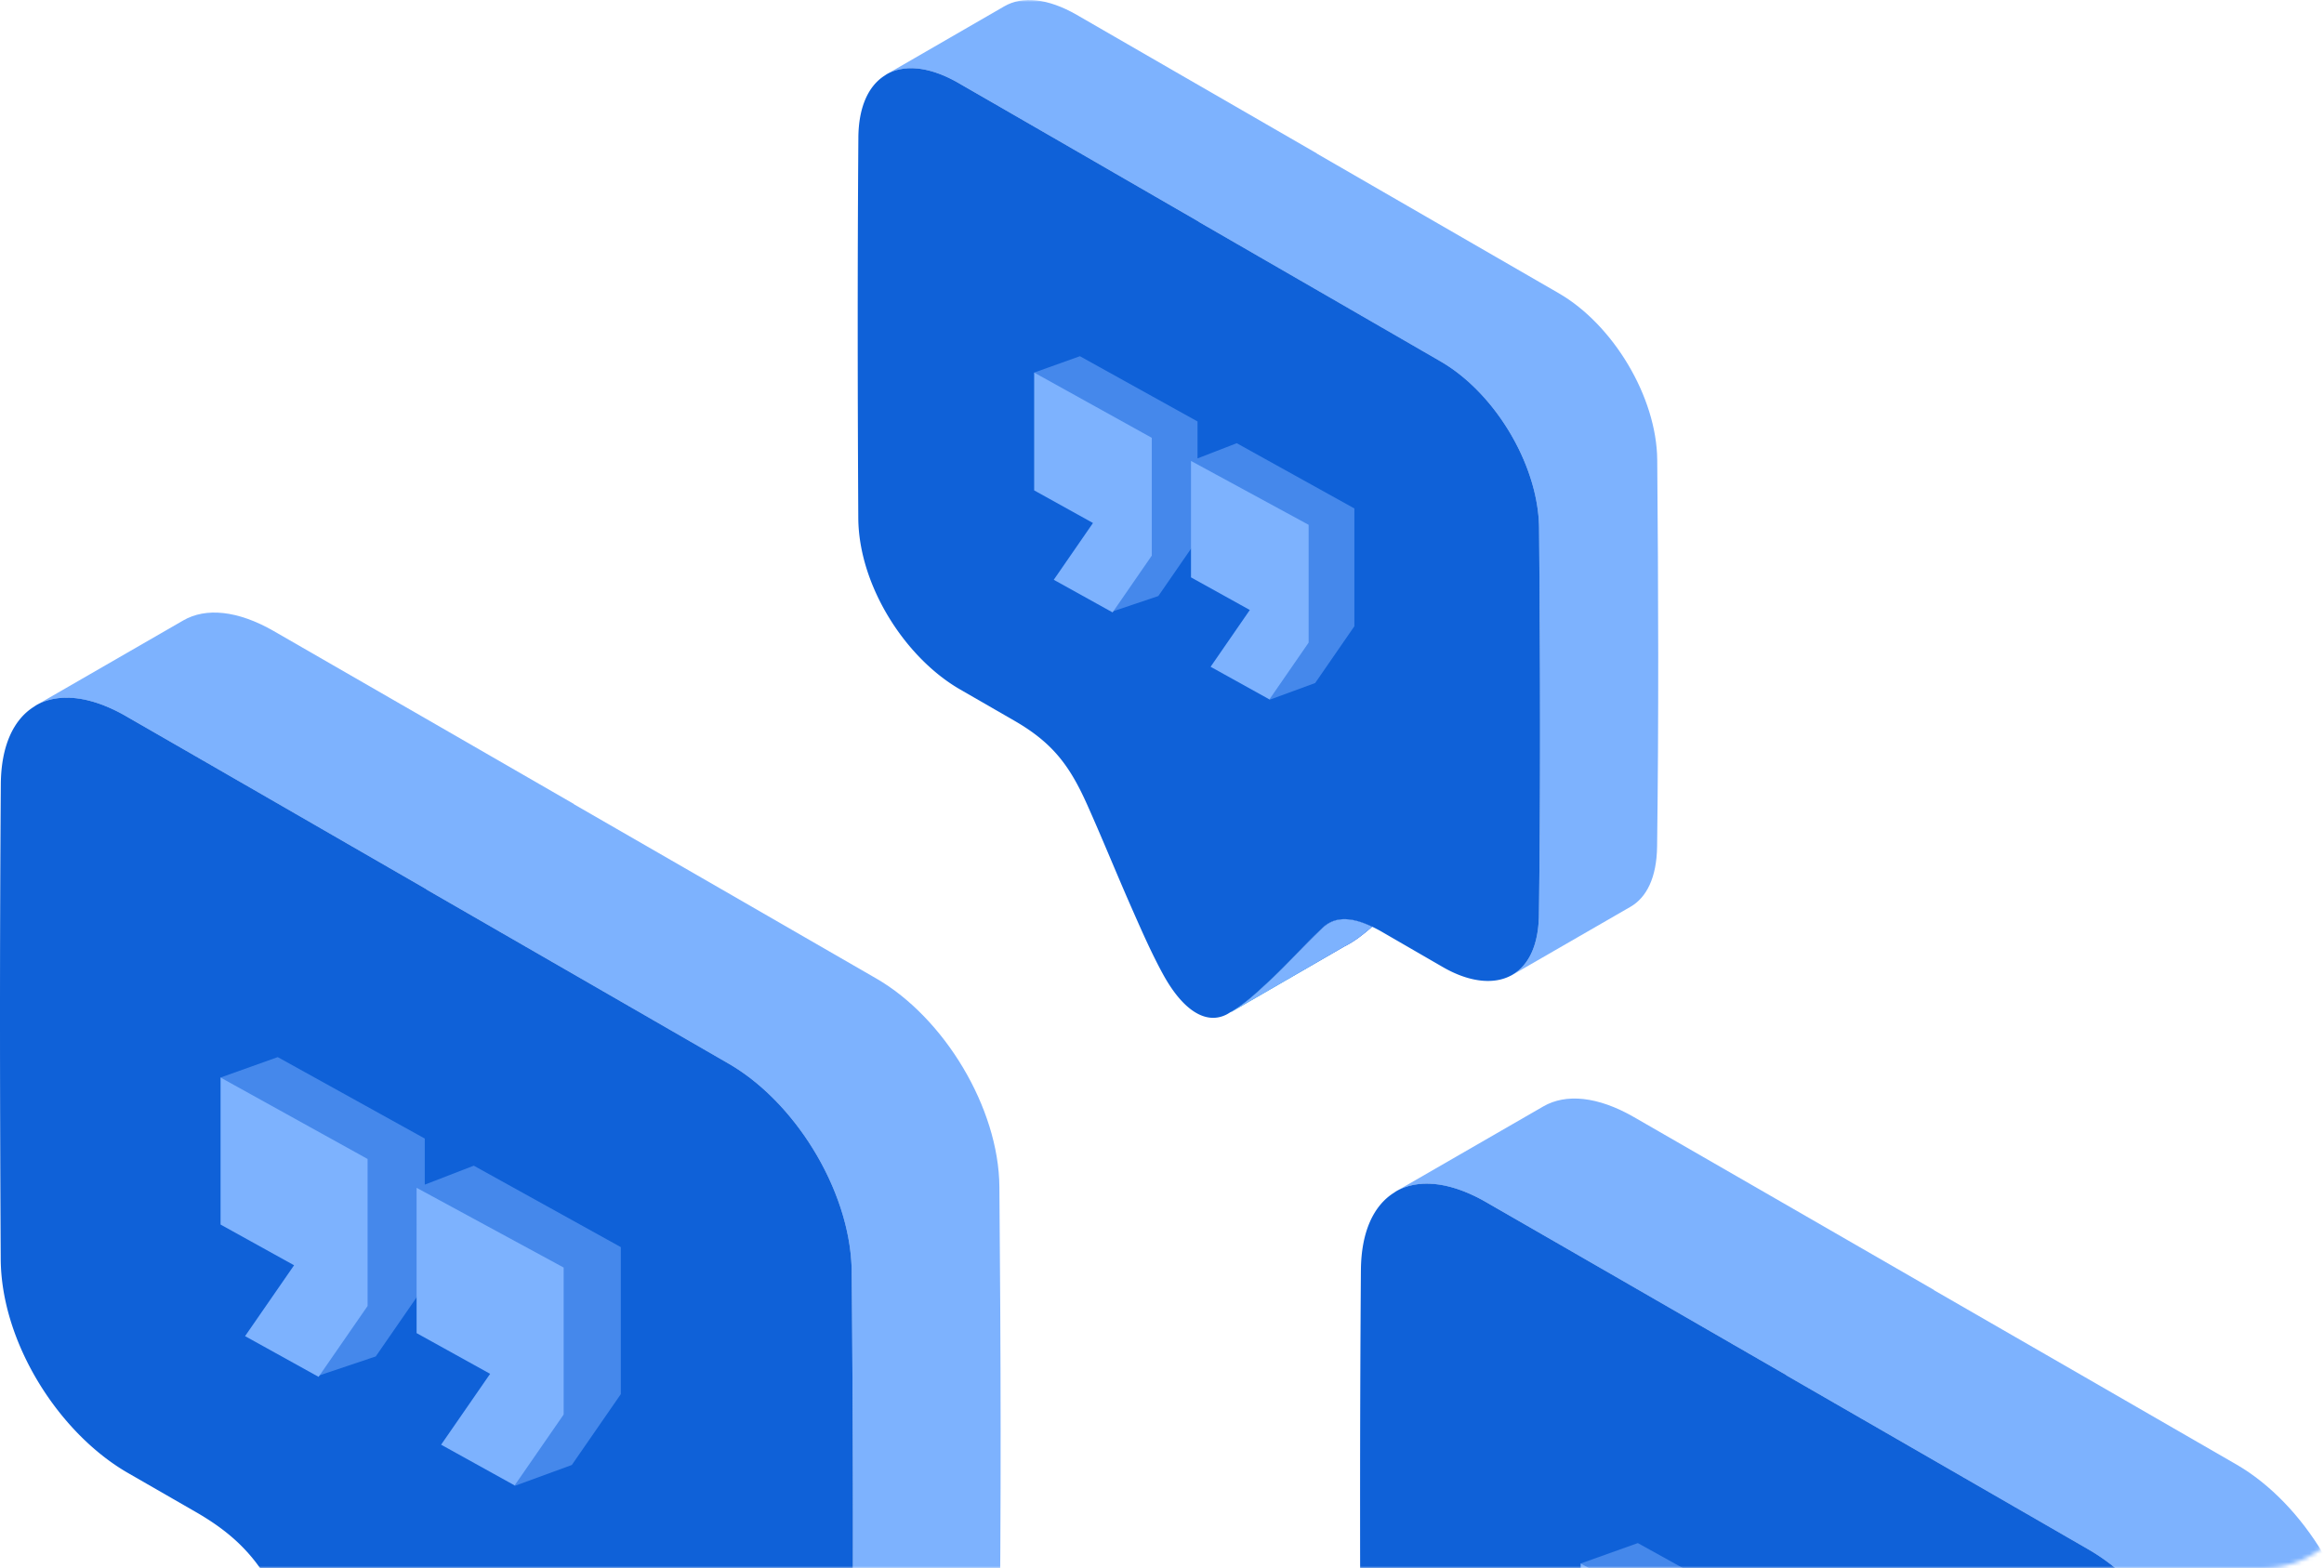 <svg xmlns="http://www.w3.org/2000/svg" xmlns:xlink="http://www.w3.org/1999/xlink" width="569" height="384" viewBox="0 0 569 384">
    <defs>
        <rect id="a" width="600" height="384" rx="24"/>
        <linearGradient id="c" x1="47.782%" x2="51.31%" y1="33.992%" y2="66.829%">
            <stop offset="0%" stop-color="#0647C7"/>
            <stop offset="100%" stop-color="#118CDE"/>
        </linearGradient>
    </defs>
    <g fill="none" fill-rule="evenodd" transform="translate(-22)">
        <mask id="b" fill="#fff">
            <use xlink:href="#a"/>
        </mask>
        <g mask="url(#b)">
            <g fill-rule="nonzero">
                <path fill="#7DB2FE" d="M230.484 429.53c.52-39.063.381-78.524.042-118.088-.163-19.348-13.526-41.394-30.143-50.99-24.674-14.25-49.349-28.446-74.024-42.667v-.06c-24.493-14.118-48.992-28.254-73.485-42.342-8.626-4.958-16.236-5.76-21.729-2.856 5.04-2.905 30.978-17.856 35.715-20.597 5.517-3.195 13.314-2.488 22.176 2.608 24.5 14.088 48.992 28.23 73.492 42.348v.054c24.668 14.22 49.343 28.417 74.017 42.668 16.617 9.595 29.98 31.642 30.143 50.995.34 39.558.478 79.02-.042 118.082-.127 9.601-3.273 15.597-8.094 18.4-5.559 3.224-36.591 21.073-36.591 21.073v-.042c5.05-2.7 8.39-8.72 8.523-18.586z"/>
                <path fill="#0F61D8" d="M22.2 192.045c.067-9.377 3.086-15.79 8.046-18.942.266-.17.514-.363.786-.507a.713.713 0 0 1 .115-.067c5.487-2.904 13.103-2.107 21.729 2.856 24.493 14.088 48.986 28.224 73.485 42.342v.054c24.675 14.22 49.343 28.423 74.024 42.668 16.617 9.595 29.98 31.642 30.143 50.995.339 39.564.478 79.025-.042 118.088-.133 9.867-3.472 15.887-8.53 18.586-5.522 2.947-13.108 1.915-20.9-2.59l-18.226-10.525a41.09 41.09 0 0 0-3.381-1.793c-5.97-2.869-11.197-3.364-15.063.235-5.637 5.247-10.822 11.16-16.465 16.388-3.672 3.406-7.368 6.896-11.609 9.354-.508.29-.986.634-1.512.888-6.412 3.176-13.441-1.534-19.382-12.385-3.484-6.365-6.412-13.037-9.328-19.631-4.736-10.713-9.097-21.515-13.894-32.215-5.348-11.92-10.574-18.877-22.274-25.604L53.3 360.676c-16.853-9.71-31.008-31.823-31.123-52.384-.218-38.876-.26-77.655.024-116.247"/>
                <path fill="#7DB2FE" d="M90 294.86l-14-31 14-5 36 19.939v36l-12 17.354-14 4.707-4-14.677 12-17.353-18-9.97zm48-9.415l36 19.939v36l-12 17.353-14 5.123-4-15.092 12-17.354-18-9.969-14-30.585 14-5.415z" opacity=".491"/>
                <path fill="#7DB2FE" d="M76 299.86v-36l36 19.939v36l-12 17.354-18-9.97 12-17.353-18-9.97zm48-9l36 19.524v36l-12 17.353-18-9.969 12-17.354-18-9.969V290.86z"/>
            </g>
            <g fill-rule="nonzero">
                <path fill="#7DB2FE" d="M563.484 548.53c.52-39.063.381-78.524.042-118.088-.163-19.348-13.526-41.394-30.143-50.99-24.674-14.25-49.349-28.446-74.024-42.667v-.06c-24.493-14.118-48.992-28.254-73.485-42.342-8.626-4.958-16.236-5.76-21.729-2.856 5.04-2.905 30.978-17.856 35.715-20.597 5.517-3.195 13.314-2.488 22.176 2.608 24.5 14.088 48.992 28.23 73.492 42.348v.054c24.668 14.22 49.343 28.417 74.017 42.668 16.617 9.595 29.98 31.642 30.143 50.995.34 39.558.478 79.02-.042 118.082-.127 9.601-3.273 15.597-8.094 18.4-5.559 3.224-36.591 21.073-36.591 21.073v-.042c5.05-2.7 8.39-8.72 8.523-18.586z"/>
                <path fill="#0F61D8" d="M355.2 311.045c.067-9.377 3.086-15.79 8.046-18.942.266-.17.514-.363.786-.507a.713.713 0 0 1 .115-.067c5.487-2.904 13.103-2.107 21.729 2.856 24.493 14.088 48.986 28.224 73.485 42.342v.054c24.675 14.22 49.343 28.423 74.024 42.668 16.617 9.595 29.98 31.642 30.143 50.995.339 39.564.478 79.025-.042 118.088-.133 9.867-3.472 15.887-8.53 18.586-5.522 2.947-13.108 1.915-20.9-2.59l-18.226-10.525a41.09 41.09 0 0 0-3.381-1.793c-5.97-2.869-11.197-3.364-15.063.235-5.637 5.247-10.822 11.16-16.465 16.388-3.672 3.406-7.368 6.896-11.609 9.354-.508.29-.986.634-1.512.888-6.412 3.176-13.441-1.534-19.382-12.385-3.484-6.365-6.412-13.037-9.328-19.631-4.736-10.713-9.097-21.515-13.894-32.215-5.348-11.92-10.574-18.877-22.274-25.604l-16.623-9.564c-16.853-9.71-31.008-31.823-31.123-52.384-.218-38.876-.26-77.655.024-116.247"/>
                <path fill="#7DB2FE" d="M423 413.86l-14-31 14-5 36 19.939v36l-12 17.354-14 4.707-4-14.677 12-17.353-18-9.97zm48-9.415l36 19.939v36l-12 17.353-14 5.123-4-15.092 12-17.354-18-9.969-14-30.585 14-5.415z" opacity=".491"/>
                <path fill="#7DB2FE" d="M409 418.86v-36l36 19.939v36l-12 17.354-18-9.97 12-17.353-18-9.97zm48-9l36 19.524v36l-12 17.353-18-9.969 12-17.354-18-9.969V409.86z"/>
            </g>
            <path fill="#7DB2FE" fill-rule="nonzero" d="M398.787 223.982c.416-31.3.305-62.92.034-94.622-.13-15.502-10.82-33.168-24.114-40.856-19.74-11.42-39.48-22.794-59.22-34.19v-.048C295.894 42.954 276.295 31.627 256.7 20.34c-6.9-3.973-12.989-4.616-17.383-2.289 4.031-2.327 24.783-14.307 28.572-16.504 4.413-2.56 10.651-1.993 17.74 2.09 19.6 11.289 39.195 22.62 58.794 33.933v.043c19.735 11.395 39.475 22.77 59.214 34.19 13.294 7.688 23.984 25.353 24.115 40.86.27 31.698.382 63.317-.034 94.618-.102 7.693-2.618 12.497-6.475 14.743-4.448 2.583-29.273 16.886-29.273 16.886v-.034c4.04-2.163 6.712-6.987 6.818-14.893z"/>
            <path fill="url(#c)" d="M113.909 227.12c3.092-2.884 7.273-2.488 12.05-.194-2.115 1.868-4.317 3.61-6.79 4.829l-27.734 16.064s.005-.04.014-.073c3.397-1.97 6.35-4.766 9.287-7.495 4.515-4.19 8.662-8.927 13.173-13.132" transform="translate(232)"/>
            <path fill="#7DB2FE" fill-rule="nonzero" d="M345.909 227.12c3.092-2.884 7.273-2.488 12.05-.194-2.115 1.868-4.317 3.61-6.79 4.829l-27.734 16.064s.005-.04.014-.073c3.397-1.97 6.35-4.766 9.287-7.495 4.515-4.19 8.662-8.927 13.173-13.132z"/>
            <path fill="#0F61D8" fill-rule="nonzero" d="M232.16 33.69c.054-7.514 2.468-12.652 6.437-15.178.213-.136.411-.29.629-.407.029-.019.058-.038.092-.053 4.389-2.327 10.482-1.688 17.383 2.289 19.594 11.288 39.189 22.615 58.788 33.927v.044c19.74 11.395 39.475 22.775 59.22 34.189 13.293 7.688 23.983 25.354 24.114 40.861.27 31.702.382 63.322-.034 94.622-.107 7.906-2.778 12.73-6.824 14.893-4.418 2.361-10.487 1.534-16.72-2.076l-14.58-8.433a32.854 32.854 0 0 0-2.706-1.437c-4.776-2.299-8.958-2.695-12.05.188-4.51 4.205-8.657 8.942-13.173 13.132-2.937 2.729-5.894 5.526-9.286 7.495-.407.232-.79.508-1.21.711-5.13 2.545-10.753-1.229-15.505-9.924-2.788-5.1-5.13-10.446-7.463-15.73-3.789-8.583-7.278-17.24-11.116-25.813-4.278-9.551-8.459-15.125-17.818-20.515l-13.299-7.665c-13.482-7.78-24.806-25.498-24.898-41.974-.174-31.15-.208-62.223.02-93.146"/>
            <path fill="#7DB2FE" fill-rule="nonzero" d="M286.4 116.074l-11.2-24.84 11.2-4.006 28.8 15.976v28.846l-9.6 13.906-11.2 3.772-3.2-11.76 9.6-13.906-14.4-7.988zm38.4-7.544l28.8 15.976v28.846l-9.6 13.905-11.2 4.105-3.2-12.093 9.6-13.905-14.4-7.988-11.2-24.507 11.2-4.34z" opacity=".491"/>
            <path fill="#7DB2FE" fill-rule="nonzero" d="M275.2 120.08V91.234l28.8 15.977v28.846l-9.6 13.905-14.4-7.988 9.6-13.905-14.4-7.989zm38.4-7.211l28.8 15.643v28.847l-9.6 13.905-14.4-7.988 9.6-13.906-14.4-7.988V112.87z"/>
        </g>
    </g>
</svg>
